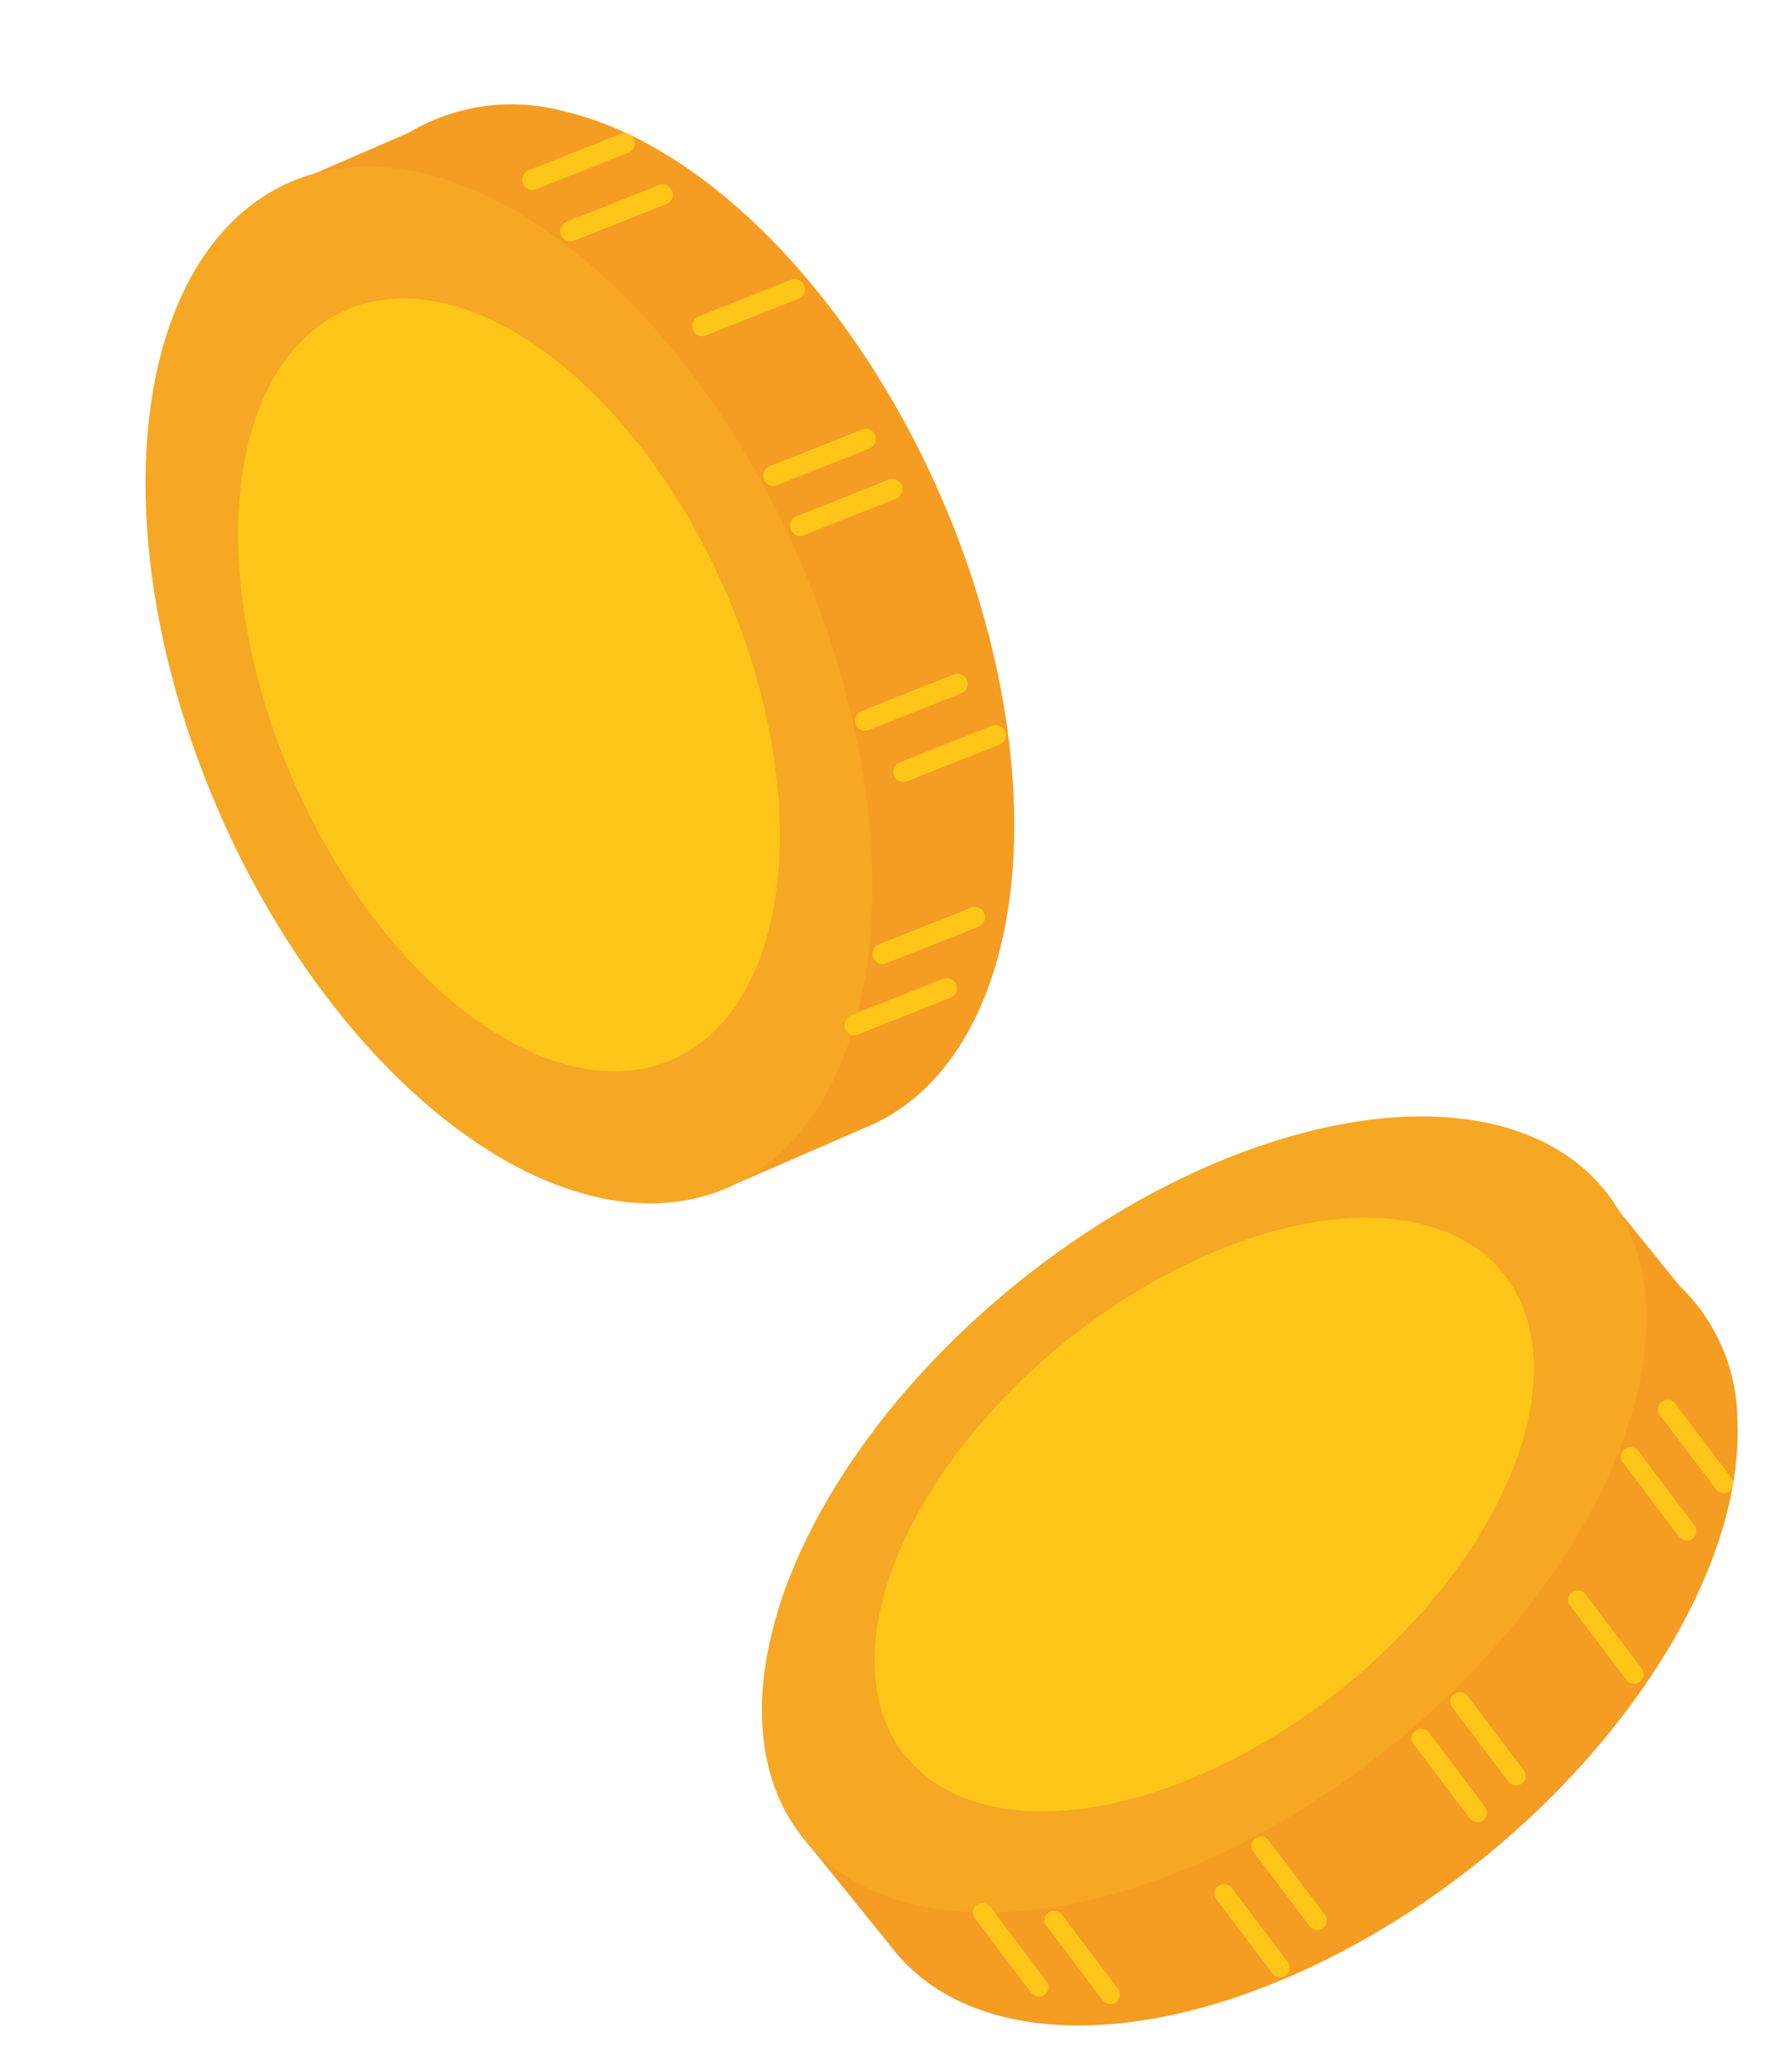 <svg xmlns="http://www.w3.org/2000/svg" width="68.251" height="78.841" viewBox="0 0 68.251 78.841">
  <defs>
    <style>
      .cls-1 {
        fill: #f59c23;
      }

      .cls-2 {
        fill: #f6a723;
      }

      .cls-3 {
        fill: #ffc619;
      }
    </style>
  </defs>
  <g id="グループ_17885" data-name="グループ 17885" transform="translate(-1336.127 -2441.966)">
    <g id="グループ_16551" data-name="グループ 16551" transform="translate(1359.602 2478.501)">
      <path id="パス_16814" data-name="パス 16814" class="cls-1" d="M495.366,273.72l3.437,4.251a7.171,7.171,0,0,1,2.209,5.116c.316,7.149-6.965,16.48-16.262,20.843-6.888,3.232-12.942,2.822-15.75-.51l0,0-.032-.04c-.044-.053-.088-.107-.131-.161l-3.375-4.175,1.927-1.632c.635-6.912,7.546-15.3,16.219-19.372a20.736,20.736,0,0,1,9.261-2.205Z" transform="translate(-458.315 -265.536)"/>
      <ellipse id="楕円形_2758" data-name="楕円形 2758" class="cls-2" cx="19.628" cy="11.332" rx="19.628" ry="11.332" transform="translate(0 24.68) rotate(-38.955)"/>
      <path id="パス_16815" data-name="パス 16815" class="cls-3" d="M472.8,295.449c-.236-5.328,5.191-12.284,12.121-15.535s12.738-1.568,12.974,3.76-5.191,12.283-12.121,15.535S473.032,300.777,472.8,295.449Z" transform="translate(-462.956 -268.409)"/>
      <path id="パス_16816" data-name="パス 16816" class="cls-3" d="M485.743,352.883l-.012.01a.364.364,0,0,1-.51-.07l-2.14-2.83a.345.345,0,0,1,.071-.51.364.364,0,0,1,.51.07l2.14,2.83A.365.365,0,0,1,485.743,352.883Z" transform="translate(-469.421 -313.457)"/>
      <path id="パス_16817" data-name="パス 16817" class="cls-3" d="M493.165,353.677l-.012.01a.364.364,0,0,1-.509-.07l-2.14-2.83a.34.34,0,0,1,.071-.51.364.364,0,0,1,.51.07l2.14,2.83A.365.365,0,0,1,493.165,353.677Z" transform="translate(-474.118 -313.96)"/>
      <path id="パス_16818" data-name="パス 16818" class="cls-3" d="M535.295,330.981l-.012.01a.365.365,0,0,1-.51-.071l-2.14-2.83a.345.345,0,0,1,.071-.51.364.364,0,0,1,.509.071l2.14,2.83A.364.364,0,0,1,535.295,330.981Z" transform="translate(-500.794 -299.59)"/>
      <path id="パス_16819" data-name="パス 16819" class="cls-3" d="M514.649,345.975l-.012.01a.364.364,0,0,1-.51-.071l-2.14-2.83a.344.344,0,0,1,.071-.51.364.364,0,0,1,.51.071l2.14,2.83A.364.364,0,0,1,514.649,345.975Z" transform="translate(-487.722 -309.084)"/>
      <path id="パス_16820" data-name="パス 16820" class="cls-3" d="M553.006,305.547l-.012.01a.364.364,0,0,1-.509-.07l-2.14-2.831a.346.346,0,0,1,.071-.51.365.365,0,0,1,.51.071l2.14,2.83A.365.365,0,0,1,553.006,305.547Z" transform="translate(-512.008 -283.487)"/>
      <path id="パス_16821" data-name="パス 16821" class="cls-3" d="M547.531,320.419l-.013.01a.364.364,0,0,1-.509-.071l-2.141-2.83a.339.339,0,0,1,.071-.51.364.364,0,0,1,.51.071l2.14,2.83A.364.364,0,0,1,547.531,320.419Z" transform="translate(-508.539 -292.903)"/>
      <path id="パス_16822" data-name="パス 16822" class="cls-3" d="M556.853,300.625l-.012.01a.364.364,0,0,1-.509-.07l-2.14-2.831a.351.351,0,0,1,.071-.51.364.364,0,0,1,.509.07l2.14,2.831A.364.364,0,0,1,556.853,300.625Z" transform="translate(-514.445 -280.37)"/>
      <path id="パス_16823" data-name="パス 16823" class="cls-3" d="M510.816,350.9l-.013.01a.364.364,0,0,1-.509-.071l-2.141-2.83a.356.356,0,0,1,.071-.51.364.364,0,0,1,.51.071l2.14,2.83A.364.364,0,0,1,510.816,350.9Z" transform="translate(-485.298 -312.2)"/>
      <path id="パス_16824" data-name="パス 16824" class="cls-3" d="M531.281,334.789l-.013.01a.364.364,0,0,1-.509-.071l-2.14-2.83a.351.351,0,0,1,.071-.51.364.364,0,0,1,.51.07l2.14,2.831A.364.364,0,0,1,531.281,334.789Z" transform="translate(-498.254 -302.001)"/>
    </g>
    <g id="グループ_16552" data-name="グループ 16552" transform="translate(1335.622 2452.322) rotate(-20)">
      <path id="パス_16825" data-name="パス 16825" class="cls-1" d="M4.044.5,9.85.146a7.631,7.631,0,0,1,5.8,1.242c6.392,4.138,9.988,16.209,8.032,26.961C22.232,36.315,18.14,41.31,13.518,41.688v0l-.054,0c-.074.006-.147.011-.221.014l-5.7.349L7.317,39.38C1.717,34.564-1.292,23.394.533,13.365a22.055,22.055,0,0,1,3.8-9.389Z" transform="translate(7.077 0.368)"/>
      <ellipse id="楕円形_2759" data-name="楕円形 2759" class="cls-2" cx="12.059" cy="20.887" rx="12.059" ry="20.887" transform="matrix(0.998, -0.061, 0.061, 0.998, 0, 1.475)"/>
      <ellipse id="楕円形_2760" data-name="楕円形 2760" class="cls-3" cx="8.988" cy="15.568" rx="8.988" ry="15.568" transform="matrix(0.998, -0.061, 0.061, 0.998, 3.391, 6.597)"/>
      <path id="パス_16826" data-name="パス 16826" class="cls-3" d="M4.547.36c0,.005,0,.01,0,.016a.388.388,0,0,1-.376.4L.4.883A.367.367,0,0,1,0,.507a.388.388,0,0,1,.376-.4L4.15,0A.388.388,0,0,1,4.547.36Z" transform="translate(20.864 37.761)"/>
      <path id="パス_16827" data-name="パス 16827" class="cls-3" d="M4.547.36c0,.005,0,.011,0,.017a.388.388,0,0,1-.376.4L.4.883A.362.362,0,0,1,0,.507a.388.388,0,0,1,.376-.4L4.15,0A.388.388,0,0,1,4.547.36Z" transform="translate(22.798 35.579)"/>
      <path id="パス_16828" data-name="パス 16828" class="cls-3" d="M4.547.36c0,.005,0,.01,0,.016a.388.388,0,0,1-.376.4L.4.883A.368.368,0,0,1,0,.506a.388.388,0,0,1,.376-.4L4.15,0A.388.388,0,0,1,4.547.36Z" transform="translate(25.118 17.044)"/>
      <path id="パス_16829" data-name="パス 16829" class="cls-3" d="M4.547.36c0,.005,0,.01,0,.016a.388.388,0,0,1-.376.4L.4.883A.365.365,0,0,1,0,.507a.388.388,0,0,1,.376-.4L4.15,0A.388.388,0,0,1,4.547.36Z" transform="translate(25.213 27.003)"/>
      <path id="パス_16830" data-name="パス 16830" class="cls-3" d="M4.547.36c0,.005,0,.011,0,.017a.388.388,0,0,1-.376.4L.4.883A.369.369,0,0,1,0,.506a.388.388,0,0,1,.376-.4L4.15,0A.388.388,0,0,1,4.547.36Z" transform="translate(21.039 5.652)"/>
      <path id="パス_16831" data-name="パス 16831" class="cls-3" d="M4.548.36c0,.005,0,.011,0,.017a.388.388,0,0,1-.376.4L.4.883A.361.361,0,0,1,0,.507a.388.388,0,0,1,.376-.4L4.151,0A.387.387,0,0,1,4.548.36Z" transform="translate(24.53 10.759)"/>
      <path id="パス_16832" data-name="パス 16832" class="cls-3" d="M4.548.36V.377a.388.388,0,0,1-.376.4L.4.883A.373.373,0,0,1,0,.506a.388.388,0,0,1,.376-.4L4.151,0A.387.387,0,0,1,4.548.36Z" transform="translate(20.343 3.316)"/>
      <path id="パス_16833" data-name="パス 16833" class="cls-3" d="M4.548.36c0,.005,0,.011,0,.017a.387.387,0,0,1-.376.4L.4.883A.378.378,0,0,1,0,.507a.388.388,0,0,1,.376-.4L4.15,0A.388.388,0,0,1,4.548.36Z" transform="translate(25.908 29.34)"/>
      <path id="パス_16834" data-name="パス 16834" class="cls-3" d="M4.547.36c0,.005,0,.011,0,.017a.387.387,0,0,1-.376.4L.4.883A.374.374,0,0,1,0,.506a.388.388,0,0,1,.376-.4L4.15,0A.388.388,0,0,1,4.547.36Z" transform="translate(25.419 19.184)"/>
    </g>
  </g>
</svg>
